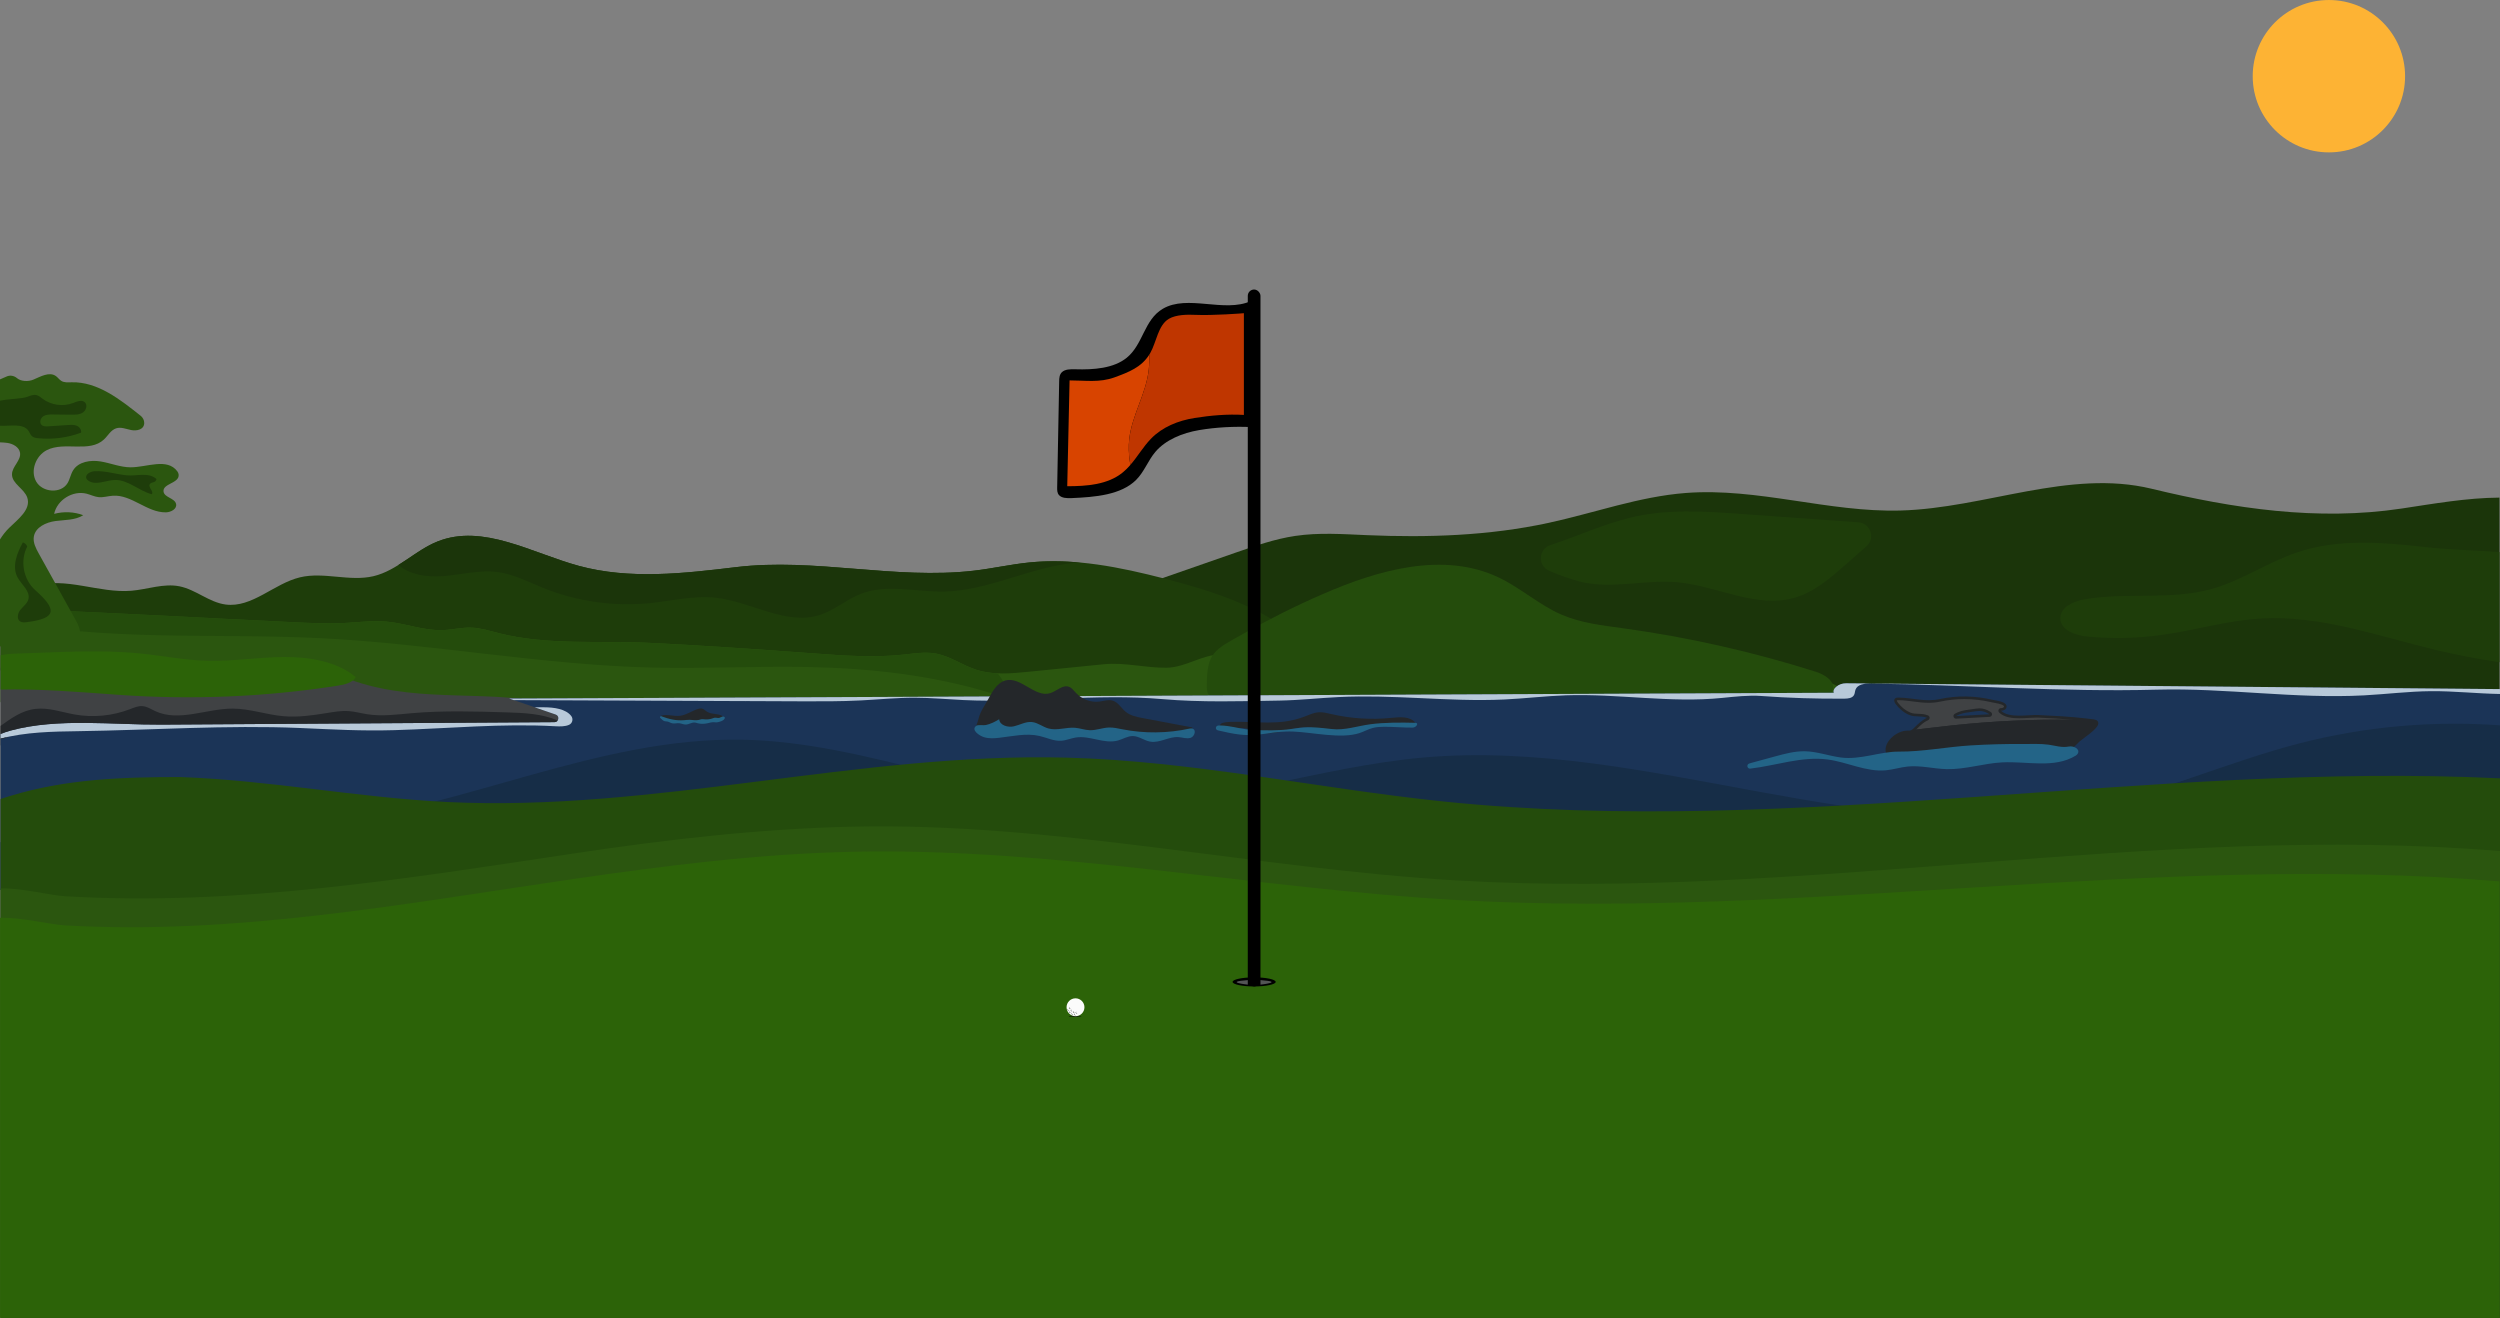 <?xml version="1.0" encoding="UTF-8"?>
<svg id="Layer_2" xmlns="http://www.w3.org/2000/svg" viewBox="0 0 3840.91 2024.59">
  <rect x="0" y="0" width="3840.91" height="2024.59" fill="#808080" stroke="none"/>
  <g id="ART">
    <path d="M1770.19,1060.86c29.26,24.36,62.41,44.03,97.82,58.03,155.69,61.56,329.65,8.84,495.76-12.03,243.04-30.54,488.55,9.48,731.96,36.94,243.41,27.45,495.95,41.43,727.62-38.13,5.66-1.94,11.51-4.11,16.73-7.06v-334.11c-50.41.38-100.66,9.35-150.66,16.86-128.78,19.35-257.28.12-383.86-30.49-126.27-30.53-255.85,29.95-385.71,33.49-110.39,3.01-219.46-35.37-329.58-26.98-71.91,5.48-140.66,30.67-211.14,45.95-91.37,19.8-185.65,22.88-279.06,18.86-36.75-1.58-73.78-4.24-110.16,1.18-30.94,4.61-60.69,14.95-90.23,25.24-57.92,20.17-115.84,40.35-173.76,60.52-7.34,52.73,3.35,117.66,44.26,151.73Z" style="fill: #1b350a;"/>
    <path d="M.91,1030.08c548.11,53.82,1100.44,64.71,1650.24,32.52,43.83-2.57,88.1-5.49,130.1-18.27,67.79-20.64,127.46-66.32,197.56-76.69-55.91-40.48-123.3-61.57-190.14-78.8-67.69-17.45-137.56-31.7-207.1-24.72-28.66,2.88-56.85,9.33-85.46,12.65-121.3,14.1-244.22-20.09-365.45-5.44-80.34,9.7-163.06,19.25-241.15-1.93-72.5-19.67-147.34-65.32-217.15-37.57-34.9,13.87-62.07,44.79-98.62,53.41-36.75,8.66-75.98-7.03-112.71,1.7-40.11,9.54-73.64,47.25-114.5,41.81-25.25-3.36-45.76-22.96-70.74-27.96-24.35-4.88-49.04,4.7-73.79,6.8-49.98,4.23-101.28-22.06-149.13-7.03-17.46,5.48-34.41,16.38-51.95,18.29v111.22Z" style="fill: #1e3d0a;"/>
    <path d="M.91,1078.41c.23.27.45.56.68.83,6.79,7.89,14.78,15,24.3,19.22,19.13,8.49,41.15,4.3,61.91,1.63,48.54-6.24,97.74-3.22,146.55.24,205.02,14.54,411.43,32.51,615.76,54.7,101.9-17.86,204.18-35.77,307.57-39.51,98.94-3.58,198.49,5.82,296.77-6.08,77.59-9.4,201.75.13,278.92-12.27,267.56-42.99,489.37,5.12,759.99,19.3,100.6,5.27,201.44,1.4,302.1-2.48,16.95-.65,37.15-3.32,44.58-18.56,6.28-12.9-.74-29.11-12.12-37.84s-25.99-11.8-40.06-14.63c-67.19-13.5-165.82-54.06-233.41-38.17-19.84,4.66-39.19,12.3-59.54,13.28-15.16.73-30.22-2.27-45.29-4.08-79.08-9.49-170.26,47.36-242.63,1.99-9.25-5.8-18.53-13.04-29.45-13.27-6.78-.15-13.27,2.49-19.66,4.76-66.5,23.6-176.33,30.64-243.85,8.24-12.31-4.09-24.41-9.91-37.38-10.13-29.63-.49-54.58,20.03-84.83,20.31-32.18.3-63.77-8.57-96.25-5.33-38.39,3.83-76.78,7.66-115.17,11.49-26.82,2.67-54.53,5.26-80.2-2.95-21.42-6.86-40.36-20.96-62.49-24.97-16.52-3-33.46-.11-50.16,1.68-45.34,4.85-91.11,1.49-136.58-1.88-83.54-6.18-167.11-11.94-250.77-16.14-77.02-3.87-159.79,4.13-234.8-15.22-13.67-3.53-27.32-7.87-41.43-8.31-14.54-.45-28.9,3.27-43.44,3.84-29.33,1.15-57.64-10.52-86.87-13.11-20.87-1.85-41.84.95-62.76,2.07-26.51,1.43-53.08.18-79.59-1.08-150.25-7.1-300.18-15.93-450.4-21.21v143.66Z" style="fill: #2b560f;"/>
    <path d="M.91,1145.26c2.57-.41,5.13-.91,7.66-1.53,7.89-1.91,15.56-4.8,23.59-6.01,11.47-1.74,23.14,0,34.61,1.72,42.47,6.41,84.94,12.82,127.41,19.22,36.83,5.56,73.81,11.13,111.06,11.49,45.5.45,90.65-6.87,135.76-12.84,102.49-13.57,205.76-20.28,309.01-25.48,46.09-2.32,92.58-4.39,137.28-15.89,3.82-7.67-.08-17.38-6.66-22.87-6.58-5.49-15.19-7.74-23.51-9.81-101.92-25.35-208.28-2.14-310.59-36.13-23.65-7.86-46.6-18.13-71-23.21-56.75-11.81-115.19,5.42-173.15,6.11-42.08.5-83.71-7.75-125.59-11.79-58.6-5.65-118-3-175.88,7.81v119.2Z" style="fill: #404244;"/>
    <path d="M2031.68,913.02c85.9-37.69,186.7-66.12,271.29-25.58,33.8,16.2,62.22,42.38,96.67,57.14,29.43,12.6,61.77,16.24,93.49,20.6,100.5,13.81,199.81,36.19,296.51,66.84,13.62,4.32,30.4,14.57,25.97,28.15-2.28,6.99-9.55,10.88-16.24,13.94-142.14,64.96-303.75,67.61-460.02,69.13-95.41.93-192.94,1.53-283.31-29.08-57.45-19.46-114.85-51.75-174.74-42.2-8.34,1.33-18.46,2.86-23.83-3.66-3.25-3.96-3.4-9.53-3.39-14.66.07-51.63,11.45-54.87,55.67-79.76,39.57-22.26,80.25-42.87,121.94-60.87Z" style="fill: #244c0c;"/>
    <path d="M.91,1367.34c7.21.95,14.82,1.58,22.83,1.85,416.36,14.32,832.72,28.64,1249.08,42.96,500.79,17.22,1001.99,34.45,1502.87,19.83,328.04-9.58,655.68-32.81,981.79-69.64,27.7-3.13,56.72-7.04,83.43-15.36v-288.31c-334.88-2.98-669.77-5.96-1004.65-8.94-5.58-.05-11.06,1.8-15.28,5.45-4.11,3.56-4.69,6.71-3.54,9.12l-2035.05,8.9s0,0,0,0l71.4,24.59c6.38,2.2,4.84,11.63-1.92,11.67l-304.5,1.92c-99.74.63-199.49,1.26-299.23,1.89-73.71.47-159.27-10.52-231.44,9.02-5.57,1.51-10.82,3.31-15.81,5.37v239.67Z" style="fill: #1b3457;"/>
    <path d="M.91,1367.34c7.21.96,14.82,1.59,22.83,1.86,416.36,14.32,832.72,28.64,1249.08,42.96,500.79,17.22,1001.99,34.45,1502.87,19.83,328.04-9.58,655.68-32.81,981.79-69.64,27.7-3.13,56.72-7.04,83.43-15.36v-232.59c-103.34-7.48-207.9,1.75-308.22,27.7-109.12,28.23-212.93,75.71-323.43,97.92-336.71,67.66-679.98-106.37-1022.09-76.24-159.53,14.05-314.36,72.36-474.49,70.16-194.04-2.66-378.54-94-572.56-97.51-219.98-3.98-426.67,104.66-645.36,128.82-164.21,18.14-334.78-11.32-493.84,28.67v73.42Z" style="fill: #162d47;"/>
    <g>
      <path d="M.91,2024.59h3840v-828.77c-536.02-25.98-1084.98,91.13-1622.74,35.6-193.89-20.02-385.48-62.46-580.44-67.45-318.39-8.13-633.46,83.92-951.53,68.18-137.03-6.78-272.42-33.53-409.55-38.33-88.74,0-175.66,3.02-261,29.06-5.02,1.53-9.94,3.06-14.74,4.63v797.08Z" style="fill: #244c0c;"/>
      <path d="M.91,2024.59h3840v-717.01c-530.97-44.17-1069.75,76.66-1603.9,45.04-309.58-18.32-616.68-89.41-926.7-82.57-144.88,3.2-288.88,20.05-432.1,41.67-257.44,38.85-516.7,80.82-778.03,65.24-24.23-1.45-65.17-12.65-99.26-12.03v659.67Z" style="fill: #2b560f;"/>
      <path d="M.08,2024.59h3840v-670.42c-530.7-44.93-1069.2,59.13-1603.07,28.55-309.58-17.73-616.68-80.72-926.7-74.1-144.88,3.09-288.88,21.34-432.1,42.26-257.44,37.6-516.7,85.96-778.03,70.87-24.43-1.41-65.84-12.43-100.1-11.63v614.47Z" style="fill: #2c6308;"/>
    </g>
    <g id="m9FcZO.tif">
      <g>
        <path d="M3219.99,1106.06c-.45-.12-.83-.24-1.16-.34-.83-.25-1.69-.52-2.71-.63-3.72-.41-7.45-.85-11.17-1.3-24.23-2.9-48.61-4.06-72.96-5.24-16.04-.78-45.08,5.55-57.75-6.62,3.63.1,8.2-1.82,8.61-5.98.8-8.17-16-9.48-21.43-10.76-26.77-6.33-54.4-6.97-81.36-1.16-22.4,4.83-40.44-1.86-62.83-2.3-2.19-.04-4.68.09-6.08,1.78-1.96,2.36-.42,5.92,1.44,8.36,5.41,7.11,12.83,13.42,21.19,16.73,9.03,3.57,18,.58,26.83,4.22-8.41,3.7-13.77,9.6-20.44,16.04-1.21,1.16-2.45,2.35-4,2.99-1.87.77-3.97.67-5.99.65-14.15-.14-34.01,14.35-33.26,30.33.15,3.2.46,9.86,9.08,9.86.35,0,.73,0,1.14-.02,20.41-.76,40.83-1.53,61.24-2.29,25.78-.97,51.56-1.93,77.34-2.89,15.21-.57,30.43-1.13,45.64-1.69,28.12-1.04,56.24-2.08,84.36-3.14,7.77-.29,14.02-8.79,19.37-13.56,6.25-5.57,27.55-18.62,28.67-27.39.33-2.56-1.28-4.97-3.77-5.65ZM3010.38,1097.65c5.7-2.25,11.8-3.04,18.27-3.87,2.53-.33,5.15-.66,7.75-1.09,1.59-.26,3.16-.4,4.66-.4,4.92,0,9.45,1.38,14.25,4.35.4.25.8.49,1.21.73l-51.29,2.8c1.57-.95,3.28-1.79,5.16-2.53Z" style="fill: #24272a;"/>
        <path d="M2935.25,1094.88c3.84,1.52,7.84,1.66,12.07,1.8,4.77.16,9.7.33,14.81,2.44,1.48.61,2.46,2.05,2.47,3.65.02,1.6-.92,3.06-2.39,3.71-6.67,2.93-11.34,7.5-16.75,12.8-.53.52-1.08,1.05-1.62,1.58,7.86-.92,15.71-1.85,23.57-2.77,10.71-1.26,21.43-2.52,32.16-3.67,61.32-6.57,123.06-9.47,184.74-8.68-17.18-1.46-34.46-2.31-51.33-3.13l-1.18-.06c-.88-.04-1.87-.06-2.92-.06-3.47,0-7.46.23-11.68.47-4.86.28-9.88.56-14.93.56-10.12,0-22.77-.99-30.79-8.7-1.19-1.15-1.56-2.91-.92-4.43.62-1.49,2.08-2.45,3.69-2.45.04,0,.28,0,.28,0,1.72,0,4.2-.82,4.35-2.37.2-2.08-4.72-4.02-14.63-5.76-1.46-.26-2.72-.48-3.74-.72-14.17-3.35-28.54-5.05-42.7-5.05-12.45,0-24.86,1.32-36.89,3.91-5.72,1.23-11.54,1.84-17.78,1.84-8.06,0-15.91-1.02-23.5-2-7.19-.93-14.63-1.89-22.48-2.05-.17,0-.34,0-.52,0-1.9,0-2.35.29-2.38.29,0,0,0,0,0,0-.1.35.25,1.77,1.52,3.43,5.42,7.13,12.34,12.61,19.48,15.43ZM3003.14,1096.76c1.76-1.07,3.64-1.99,5.76-2.83,6.16-2.44,12.51-3.25,19.24-4.12,2.49-.32,5.07-.65,7.59-1.07,1.81-.3,3.59-.45,5.31-.45,5.7,0,10.89,1.57,16.35,4.95.38.23.76.47,1.14.69,1.51.9,2.26,2.68,1.84,4.39-.42,1.71-1.91,2.95-3.67,3.04l-51.29,2.8c-.07,0-.15,0-.22,0-1.74,0-3.3-1.14-3.82-2.82-.54-1.75.18-3.65,1.75-4.6Z" style="fill: #404244;"/>
        <path d="M3218.94,1109.91c-.46-.13-.86-.25-1.28-.38-.71-.22-1.32-.41-1.97-.48-3.74-.41-7.48-.85-11.21-1.3-6.68-.8-13.42-1.46-20.17-2.03-61.68-.79-123.41,2.11-184.74,8.68-10.73,1.15-21.44,2.41-32.16,3.67-7.86.92-15.71,1.85-23.57,2.77-.3.29-.59.58-.9.87-1.33,1.28-2.98,2.87-5.25,3.81-2.06.85-4.15.97-5.93.97-.36,0-.73,0-1.09,0h-.7c-7.02,0-16.17,4.44-22.24,10.81-4.63,4.86-7.06,10.3-6.82,15.33.21,4.46,1.01,6.04,5.08,6.04.31,0,.64,0,.99-.02,20.41-.76,40.83-1.53,61.24-2.29,25.78-.97,51.56-1.93,77.34-2.89,15.21-.57,30.43-1.13,45.64-1.69,28.12-1.04,56.24-2.08,84.36-3.14,4.44-.17,8.95-4.72,12.93-8.73,1.36-1.37,2.64-2.66,3.94-3.82,1.73-1.54,4.37-3.5,7.43-5.76,6.27-4.64,19.31-14.31,19.93-19.15.07-.58-.29-1.13-.86-1.28Z" style="fill: #24272a;"/>
      </g>
    </g>
    <path d="M1581.57,864.13c-28.66,2.88-56.85,9.33-85.46,12.65-121.3,14.1-244.22-20.09-365.45-5.44-80.34,9.7-163.06,19.25-241.15-1.93-72.5-19.67-147.34-65.32-217.15-37.57-21.72,8.63-40.44,23.86-60.29,36.22,17.62,15.14,44.24,18.92,68.15,17.13,28.32-2.11,56.58-10.02,84.72-6.25,24.41,3.27,46.68,15.07,69.51,24.29,52.02,21.02,109.22,29.09,165.03,23.29,33.36-3.47,66.68-11.81,100.03-8.2,54.5,5.89,107.74,43.18,159.95,26.48,22.67-7.25,41.19-23.96,63.39-32.55,40.12-15.52,84.99-2.52,128.01-3.4,71.47-1.46,139.39-41.66,209.48-44.53-26.21-2.44-52.5-2.84-78.75-.2Z" style="fill: #1b350a;"/>
    <path d="M2426.74,893.36c48.41,12.59,99.65-3.2,149.48,1.14,61.35,5.35,122.06,40.97,181.19,23.78,29.87-8.68,54.26-29.81,77.61-50.36,10.86-9.56,21.72-19.11,32.58-28.67,14.01-12.33,6.22-35.44-12.39-36.77-59.57-4.26-119.15-8.53-178.72-12.79-57.8-4.14-116.75-8.18-172.95,5.92-41.9,10.51-80.96,28.51-121.67,41.92-18.31,6.03-19.65,31.41-2.03,39.22,15.95,7.07,32.49,12.86,46.9,16.6Z" style="fill: #1e3d0a;"/>
    <g>
      <path d="M1145.5,1077.12c27.51.12,55.02.23,82.53.35,31.57.13,63.16.27,94.69-1.37,27.55-1.43,55.05-4.21,82.64-4.15,24.95.05,49.82,2.42,74.74,3.6,101.77,4.81,203.97-10.31,305.47-1.47,59.49,5.18,120.83,3.32,180.53,2.27,30.31-.54,60.49-3.96,90.76-5.41,40.57-1.95,81.23-.38,121.81,1.47,44.35,2.02,88.78,4.38,133.12,2.23,31.41-1.52,62.68-5.3,94.1-6.38,80.19-2.75,160.64,12.12,240.45,3.94,18.61-1.91,40.6-4.29,59.26-2.93,42.6,3.1,85.32,4.47,128.03,4.12,5.57-.05,12.19-.72,14.85-5.61,1.38-2.54,1.28-5.62,2.3-8.33,3.03-8.05,13.7-9.3,22.29-9.2,146.97,1.82,293.85,13.26,440.77,9.31,106.22-2.86,212.27,14.44,318.38,8.77,34.16-1.82,68.19-6.15,102.4-6.44,35.46-.3,70.83,3.73,106.27,4.32v-7.51c-334.88-2.98-669.77-5.96-1004.65-8.94-5.58-.05-11.06,1.8-15.28,5.45-4.11,3.56-4.69,6.71-3.54,9.12l-2035.05,8.9s0,0,0,0l6.97,2.4c118.71.5,237.43,1,356.14,1.51Z" style="fill: #b8c9d9;"/>
      <path d="M.91,1134.77c38.67-10.16,79.43-10.84,119.56-11.42,111.08-1.61,229.15-9.67,340.13-4.9,51.12,2.2,94.33,4.84,145.48,3.32,82.33-2.44,165.33-10.62,247.56-5.96,6.87.39,14.72.45,20.71-2.25,5.17-2.33,6.74-9,3.3-13.51-8.33-10.93-26.7-13.38-41.72-13.4-4.86,0-9.72-.02-14.58-.02l32.45,11.17c6.38,2.2,4.84,11.63-1.92,11.67l-304.5,1.92c-99.74.63-199.49,1.26-299.23,1.89-73.71.47-159.27-10.52-231.44,9.02-5.56,1.51-10.82,3.3-15.81,5.36v7.11Z" style="fill: #b8c9d9;"/>
    </g>
    <path d="M3207.19,978c38.57,3.61,77.55,2.68,115.9-2.76,49.83-7.07,98.58-21.71,148.81-24.9,92.59-5.88,182.5,27.29,272.76,48.78,31.51,7.5,63.36,13.59,95.42,18.29v-169.22c-37.65-2.7-75.86-3.48-112.72-7.57-65.84-7.31-134.06-13.55-198.06,7.99-45.28,15.24-85.58,43.5-131.61,56.32-63.2,17.61-131.1,4.55-195.7,16.01-16.63,2.95-36.54,11.82-36.57,28.71-.04,18.56,23.3,26.62,41.77,28.35Z" style="fill: #1e3d0a;"/>
    <path d="M.91,952.46c160.71,33.69,328.58,19.78,493.29,28.1,169.62,8.56,337.57,40.97,507.36,45.07,80.66,1.95,161.37-2.5,242.03-.8,93.35,1.97,187.07,12.31,276.47,39.26,6.8,2.05,15.21,3.82,20.15-1.28,5.86-6.05,1.67-16.14-3.34-22.92-1.37-1.85-2.77-3.65-4.21-5.42-11.02-.47-21.91-2.02-32.45-5.4-21.42-6.86-40.36-20.96-62.49-24.97-16.52-3-33.46-.11-50.16,1.68-45.34,4.85-91.11,1.49-136.58-1.88-83.54-6.18-167.11-11.94-250.77-16.14-77.02-3.87-159.79,4.13-234.8-15.22-13.67-3.53-27.32-7.87-41.43-8.31-14.54-.45-28.9,3.27-43.44,3.84-29.33,1.15-57.64-10.52-86.87-13.11-20.87-1.85-41.84.95-62.76,2.07-26.51,1.43-53.08.18-79.59-1.08-150.25-7.1-300.18-15.93-450.4-21.21v17.7Z" style="fill: #244c0c;"/>
    <path d="M.91,1059.42c60.2-1.33,119.22,3.65,181.09,8.07,112.21,8.02,225.61,3.31,336.43-13.96,10.91-1.7,23.36-4.52,28.09-13.26-28.58-23.98-70.8-31.16-110.47-30.87-39.67.29-79.12,6.92-118.77,5.76-34.04-.99-67.5-7.69-101.33-11.14-62.96-6.42-128.1-1.7-191.34.13-8.34.24-16.24,1.1-23.69,2.56v52.71Z" style="fill: #2c6308;"/>
    <g>
      <path d="M.91,1134.77v1.17c12.77-3.43,18.34-5.99,0-1.17Z" style="fill: #24272a;"/>
      <path d="M.91,1127.66c4.98-2.06,10.24-3.85,15.81-5.36,72.17-19.54,157.73-8.55,231.44-9.02,99.74-.63,199.48-1.26,299.23-1.89l304.5-1.92c2.25-.01,3.91-1.08,4.9-2.57-24.15-10.46-52.08-11.65-78.77-12.46-48.34-1.47-96.82-2.94-145.01,1.24-22.82,1.98-45.87,5.22-68.51,1.7-9.61-1.5-19.05-4.2-28.75-4.88-11.22-.79-22.43,1.15-33.53,2.97-22.06,3.62-44.44,6.81-66.72,4.87-26.15-2.27-51.51-11.56-77.76-11.67-40.29-.17-82.59,20.9-119.12,3.91-6.5-3.02-12.74-7.25-19.89-7.74-6.61-.46-12.94,2.36-19.12,4.74-26.84,10.32-56.5,13.17-84.81,8.15-20.06-3.56-39.98-11-60.21-8.62-20.37,2.14-37.49,14.42-53.66,26.1v12.44Z" style="fill: #24272a;"/>
    </g>
    <g>
      <path d="M1519.31,1072.37c6.01-11.36,13.39-23.53,25.09-26.87,23.68-6.77,45.69,26.84,69.2,19.41,10-3.16,19.3-13.58,29.06-9.63,4.25,1.72,7.18,5.85,10.42,9.29,9.29,9.88,22.8,14.91,35.75,13.33,7.18-.88,14.56-3.65,21.44-1.24,7.86,2.76,12.49,11.35,19.05,16.79,7.38,6.12,16.93,8.03,26.09,9.75,25.52,4.81,51.04,9.61,76.56,14.42-.06,5.67-7,7.51-12.24,7.63-85.91,1.87-171.85,2.11-257.76.73-14.14-.23-41.01,2.77-53.67-5.7-12.14-8.12-7.87-2.53-4.69-16.79,2.3-10.28,10.84-21.94,15.7-31.12Z" style="fill: #24272a;"/>
      <path d="M1942.41,1126.24c18.36,2.1,36.21-6.25,54.6-8.07,28.65-2.84,57.44,10.27,85.86,5.6-.64-3.94,18.46-4.05,17.81-7.98,31.23-.48,42.72-4.78,73.95-5.25-8.12-10.25-23.68-8.99-36.69-7.65-30.85,3.17-62.23,1.2-92.45-5.79-6.36-1.47-12.8-3.18-19.32-2.77-7.54.47-14.57,3.73-21.6,6.47-39.03,15.18-74.6,6.84-114.53,8.3-7.24.26-23.37,1.77-10.75,10.32,7.61,5.15,22.87-1.96,32.09-.68,10.57,1.46,20.39,6.3,31.04,7.52Z" style="fill: #24272a;"/>
      <path d="M1045.79,1099.56c9.57-1.59,17.77-7.72,27.07-10.5,1.63-.49,3.34-.87,5.02-.61,3.27.52,5.62,3.3,8.42,5.06,7.52,4.71,18.34,2.01,25.16,7.68-4.92,4.17-11.84,4.79-18.29,5.1-15.46.73-68.5,7.8-77.74-6.67,9.38-2.99,20.41,1.59,30.35-.06Z" style="fill: #24272a;"/>
    </g>
    <g>
      <g>
        <path d="M3178.56,1146.95c7.13-1.35,17.31,3.54,13.84,10.53-.68,1.37-1.79,2.49-3.09,3.29-33.08,20.38-74.9,8.48-113.36,10.52-28.64,1.51-56.61,11.09-85.28,10.37-20.06-.5-40-6.05-59.96-3.97-11.18,1.16-22.01,4.7-33.2,5.75-30.34,2.86-59.26-12.57-89.47-16.57-39.75-5.27-79.06,9.36-118.96,14-4.78.56-6.31-6.18-1.76-7.77,1-.35,2-.65,2.97-.91,12.23-3.34,24.47-6.67,36.7-10.01,15.13-4.13,30.52-8.28,46.19-7.95,18.69.39,36.64,7.13,55.17,9.6,29.59,3.94,60.55-9.29,88.64-9.08,36.87.28,74-7.3,110.89-9.54,26.82-1.63,53.7-2.35,80.58-2.15,12.85.09,26.49-.72,39.22,1.09,10.57,1.5,19.89,4.87,30.88,2.8Z" style="fill: #236487;"/>
        <path d="M1535.07,1105c.88,9.49,13.42,13.03,22.7,10.88s18.12-7.52,27.6-6.58c9.06.9,16.56,7.4,25.32,9.87,13.29,3.73,27.41-2.21,41.16-1.02,7.55.66,14.83,3.46,22.41,3.71,10,.32,19.66-3.83,29.66-4.14,6.89-.21,13.68,1.4,20.45,2.74,34.06,6.71,69.5,6.32,103.41-1.13.83-.18,1.67-.29,2.51-.24,8.72.58,5.53,12.43-1.12,14.49-6,1.86-12.39-.67-18.66-1.12-14.73-1.05-28.84,9.51-43.38,6.94-9.25-1.63-17.28-8.44-26.67-8.56-7.98-.1-15.12,4.65-22.8,6.81-20.98,5.9-43.11-7.95-64.65-4.61-7.67,1.19-14.96,4.54-22.71,5.02-11.4.71-22.14-4.79-33.27-7.36-20.34-4.69-41.44.48-62.18,2.83-7.65.87-15.54,1.33-22.91-.9-7.63-2.31-20.71-11.43-11.96-17.54,2.79-1.95,11.04-.42,14.52-1.15,7.2-1.51,14.39-5.08,20.6-8.94Z" style="fill: #236487;"/>
        <path d="M1886.34,1115.51c12.94,1.77,25.53,5.55,38.63,6.02,19.06.67,39.69,1.22,58.56-1.51,19.89-2.87,26.97-4.23,62.35.03,19.92,2.4,39.63-4.67,59.44-7.32,21.5-2.87,47.5-2.83,69.3-2.2,5.65.17,1.38,7.28-4.27,7.34-14.48.14-29.41-1.33-43.87-1.26-5.91.03-11.89.34-17.52,1.84-7.16,1.9-13.44,5.61-20.44,7.87-28.47,9.21-70.95-1.12-101.45-2.36-31.93-1.3-51.22,8.16-82.89,4.52-10.85-1.24-22.02-3.83-32.91-6.33-4.9-1.12-4.05-7.4,1.02-7.53,4.78-.13,9.61.28,14.05.89Z" style="fill: #236487;"/>
      </g>
      <path d="M1016.07,1100.42c-1.56-.6-2.83,1.37-1.64,2.55l1.12,1.11c1.68,1.67,3.48,3.41,5.78,3.98,1.34.33,2.75.24,4.11.5,2.5.47,4.66,2.08,7.14,2.67,3.52.85,7.2-.44,10.8-.12,3.49.31,6.77,2.1,10.27,2.04,4.76-.08,9.09-3.56,13.83-3.09,1.49.15,2.91.68,4.36,1.08,4.9,1.35,10.13,1.12,15.09.04,3.23-.7,6.44-1.77,9.75-1.62,1.26.06,2.51.3,3.78.29,1.91,0,3.77-.57,5.59-1.14,2.97-.93,6.35-2.36,7.44-5.14.3-.78.07-1.7-.61-2.18-.86-.61-2.19-.75-3.25-.43-1.62.49-3.01,1.63-4.66,1.99-2.28.5-4.66-.57-6.98-.26-1.08.14-2.09.57-3.11.94-3.98,1.43-8.28,1.96-12.48,1.54-1.48-.15-2.96-.41-4.43-.23-1.37.17-2.65.72-3.98,1.07-4.84,1.27-9.93-.09-14.93-.12-2.76-.02-5.51.38-8.27.6-12.04.98-23.59-1.82-34.7-6.07Z" style="fill: #236487;"/>
    </g>
    <g>
      <g>
        <g>
          <g>
            <rect x="1917.05" y="444.8" width="19.5" height="1070.74" rx="9.75" ry="9.75"/>
            <ellipse cx="1926.8" cy="1508.56" rx="33.1" ry="6.98"/>
          </g>
          <g>
            <path d="M1917.05,1505.79v6.97s-38.42-4.13,0-6.97Z" style="fill: #545556;"/>
            <path d="M1936.55,1505.79v6.97s38.42-4.13,0-6.97Z" style="fill: #545556;"/>
          </g>
        </g>
        <path d="M1921.68,462.61c-40.94,18.27-97.25-10.6-135.23,11.82-28.87,17.04-29.93,54.42-55.28,75.12-20.2,16.5-50.99,18.65-78.98,17.8-7.41-.23-15.92-.22-20.79,4.53-3.74,3.65-4.02,8.93-4.12,13.77-1.03,54.46-2.06,108.91-3.08,163.37-.08,4.04-.03,8.41,2.82,11.63,4.22,4.77,12.42,4.92,19.43,4.62,35.82-1.53,75.91-4.77,99.1-28.03,12.65-12.69,18.09-29.52,29.53-43.01,15.57-18.35,41.21-29.04,67.32-33.45,26.11-4.41,53.79-5.84,80.36-4.62l-1.09-193.55Z"/>
        <path d="M1735.71,708.39c-1.61-11.12-2.05-22.45-.82-33.62,4.11-37.05,26.31-70.29,30.08-107.38.76-7.47.77-15.07.82-22.64-12.21,19.44-31.38,26.95-53.47,35.01-22.98,8.38-44.6,4.67-69.06,4.67l-3.58,162.58c29.85,0,62.38-2.31,85.42-21.29,4.31-3.55,8.1-7.41,11.62-11.47-.39-1.94-.72-3.9-1-5.86Z" style="fill: #d84400;"/>
        <g>
          <path d="M1911.06,481.17h0c.06,0,.07,0,0,0Z" style="fill: #bf3600;"/>
          <path d="M1835.32,642.17c24.92-3.94,50.55-6.19,75.74-4.7v-156.29c-1.62.25-48.07,3.74-74.05,2.56-12.84-.58-30.02-.46-41.12,6.03-16.7,9.76-19.09,35.78-28.66,52.58-.47.82-.95,1.62-1.44,2.4-.05,7.58-.06,15.18-.82,22.64-3.77,37.08-25.97,70.33-30.08,107.38-1.24,11.17-.79,22.49.82,33.62.28,1.96.61,3.91,1,5.86,11.07-12.76,19.31-27.39,31.48-40.06,17.48-18.2,42.21-28.07,67.13-32.01Z" style="fill: #bf3600;"/>
        </g>
      </g>
      <g>
        <ellipse cx="1651.71" cy="1561.23" rx="9.77" ry=".63"/>
        <g>
          <circle cx="1652.36" cy="1547.51" r="13.74" style="fill: #fbfbfb;"/>
          <path d="M1644.58,1556.09c-.84-.08-1.45-.83-1.37-1.67.04-.37.2-.69.45-.94-.47.22-.81.68-.87,1.23-.08.84.53,1.59,1.37,1.67.47.05.91-.13,1.22-.43-.24.11-.52.17-.8.14Z"/>
          <path d="M1642.02,1552.48c-.84-.08-1.45-.83-1.37-1.67.04-.37.2-.69.45-.94-.47.22-.81.68-.87,1.23-.08.84.53,1.59,1.37,1.67.47.05.91-.13,1.22-.43-.24.11-.52.17-.8.14Z"/>
          <path d="M1652.21,1559.55c-.84-.08-1.45-.83-1.37-1.67.04-.37.2-.69.45-.94-.47.22-.81.68-.87,1.23-.08.84.53,1.59,1.37,1.67.47.05.91-.13,1.22-.43-.24.11-.52.17-.8.14Z"/>
          <path d="M1648.14,1558.63c-.84-.08-1.45-.83-1.37-1.67.04-.37.2-.69.45-.94-.47.22-.81.68-.87,1.23-.08.84.53,1.59,1.37,1.67.47.05.91-.13,1.22-.43-.24.11-.52.17-.8.14Z"/>
          <path d="M1646.9,1553.38c-.84-.08-1.45-.83-1.37-1.67.04-.37.2-.69.45-.94-.47.22-.81.68-.87,1.23-.08.84.53,1.59,1.37,1.67.47.05.91-.13,1.22-.43-.24.11-.52.17-.8.14Z"/>
          <path d="M1644.34,1549.76c-.84-.08-1.45-.83-1.37-1.67.04-.37.2-.69.45-.94-.47.22-.81.68-.87,1.23-.08.84.53,1.59,1.37,1.67.47.05.91-.13,1.22-.43-.24.11-.52.17-.8.14Z"/>
          <path d="M1654.54,1556.84c-.84-.08-1.45-.83-1.37-1.67.04-.37.2-.69.45-.94-.47.22-.81.68-.87,1.23-.08.84.53,1.59,1.37,1.67.47.05.91-.13,1.22-.43-.24.11-.52.17-.8.14Z"/>
          <path d="M1650.46,1555.91c-.84-.08-1.45-.83-1.37-1.67.04-.37.2-.69.45-.94-.47.22-.81.68-.87,1.23-.08.84.53,1.59,1.37,1.67.47.05.91-.13,1.22-.43-.24.11-.52.17-.8.14Z"/>
        </g>
      </g>
    </g>
    <circle cx="3578.03" cy="117.07" r="117.05" style="fill: #fdb334;"/>
    <g>
      <path d="M274.49,729.26c-.17-1.86-.93-3.64-2.05-5.14-15.74-21.07-46.49-6.17-71.75-6.17-15.72,0-30.66-6.48-46.17-9.01-15.51-2.53-34,.33-42.24,13.71-3.79,6.15-4.84,13.68-8.64,19.83-10.09,16.32-38.17,14.19-47.88-2.36-9.71-16.55-.78-40.07,16.38-48.66,27.1-13.56,65.36,4.52,87.48-16.19,6.28-5.88,10.62-14.55,18.8-17.2,7.38-2.4,15.22,1,22.82,2.59,8.6,1.8,20.17-.48,20.35-10.65.08-4.38-2.07-8.5-5.5-11.22-31.09-24.67-65.92-52.51-106.09-51.47-5.37.14-11.14.71-15.73-2.08-3.19-1.94-5.31-5.25-8.34-7.43-10.03-7.19-23.4.66-34.76,5.48-7.89,3.35-19.28,2.62-24.93-2.23-4.55-3.91-10.84-5.09-16.26-2.53-3.12,1.48-6.5,2.99-9.98,4.36v96.71c3.71.18,7.43.31,11.08.84,8.82,1.29,18.42,6.44,19.71,15.26,1.72,11.77-12.07,20.86-12.36,32.75-.36,14.69,18.84,22.16,23.49,36.09,6.07,18.19-14.07,33.04-27.79,46.44-5.46,5.34-10.15,11.32-14.12,17.77v163.98c4.06,2.35,9.22,2.23,13.99,1.99,32.09-1.63,64.17-3.26,96.26-4.89,1.14-.06,2.28-.17,3.39-.44,14.75-3.56,10.33-22.87,3.68-34.85-19.25-34.7-38.5-69.41-57.75-104.11-4.46-8.04-9.07-16.88-7.59-25.95,2.36-14.48,18.72-22.04,33.26-23.98,14.54-1.95,30.28-1.08,42.65-8.97-14.21-5.29-30.08-6.01-44.71-2.02,4.51-21.39,28.65-36.42,49.83-31.01,6.18,1.58,12.01,4.61,18.35,5.29,7.42.79,14.78-1.72,22.23-2.19,28.69-1.81,52.55,26.1,81.29,25.56,7.73-.14,17.27-5.24,15.66-12.8-1.97-9.26-18.28-9.87-19.31-19.27-1.35-12.35,24.48-12.49,23.25-25.8Z" style="fill: #2b560f;"/>
      <g>
        <path d="M237.36,740.3c1.72-1.01,2.73-2.48,3.04-4.41-12.17-10.79-30.24-4.23-45.24-5.58-16.7-1.51-32.68-7.22-49.64-6.4-6.67.33-15.36,5.04-12.77,11.19.66,1.58,2.01,2.78,3.46,3.7,11.53,7.35,26.35-.96,40.01-1.38,20.51-.63,37.04,16.67,56.89,21.91,3.85-3.96-5.52-10.13-3.16-15.12,1.23-2.61,4.75-2.84,7.42-3.91Z" style="fill: #1e3d0a;"/>
        <path d="M31.43,936.76c-4.26,5.24-6.17,14.2-.54,17.92,2.86,1.88,6.58,1.59,9.98,1.18,48.22-5.84,45.71-20.36,13.16-49.29-18.25-16.22-23.54-45.26-12.19-66.87-1.09-3.01-3.64-5.44-6.7-6.39-9.16,16.61-17.15,37.17-8.12,53.85,6.17,11.39,19.97,21.16,16.54,33.65-1.79,6.51-7.87,10.72-12.13,15.96Z" style="fill: #1e3d0a;"/>
        <path d="M66.49,639.59c4.27-2.8,9.72-2.84,14.83-2.78,9.43.11,18.86.22,28.3.32,6.2.07,12.84.01,17.95-3.51,5.1-3.52,7.22-11.91,2.45-15.86-4.85-4.02-11.99-.79-17.88,1.46-15.26,5.82-33.41,3.31-46.52-6.43-3.01-2.24-5.91-4.9-9.56-5.78-4.62-1.12-9.35.86-13.8,2.53-9.17,3.46-27.64,2.97-42.26,6.08v38.47c15.68.92,35.72-4.38,44.04,8.14,1.68,2.53,2.59,5.61,4.79,7.7,2.56,2.44,6.33,3.04,9.86,3.38,22.19,2.18,44.88-.76,65.77-8.55,1.09-4.33-2.22-8.8-6.33-10.56-4.11-1.77-8.76-1.51-13.22-1.22-10.25.67-20.49,1.33-30.74,2-3.67.24-7.83.3-10.43-2.3-3.61-3.62-1.52-10.29,2.76-13.09Z" style="fill: #1e3d0a;"/>
      </g>
    </g>
  </g>
</svg>
